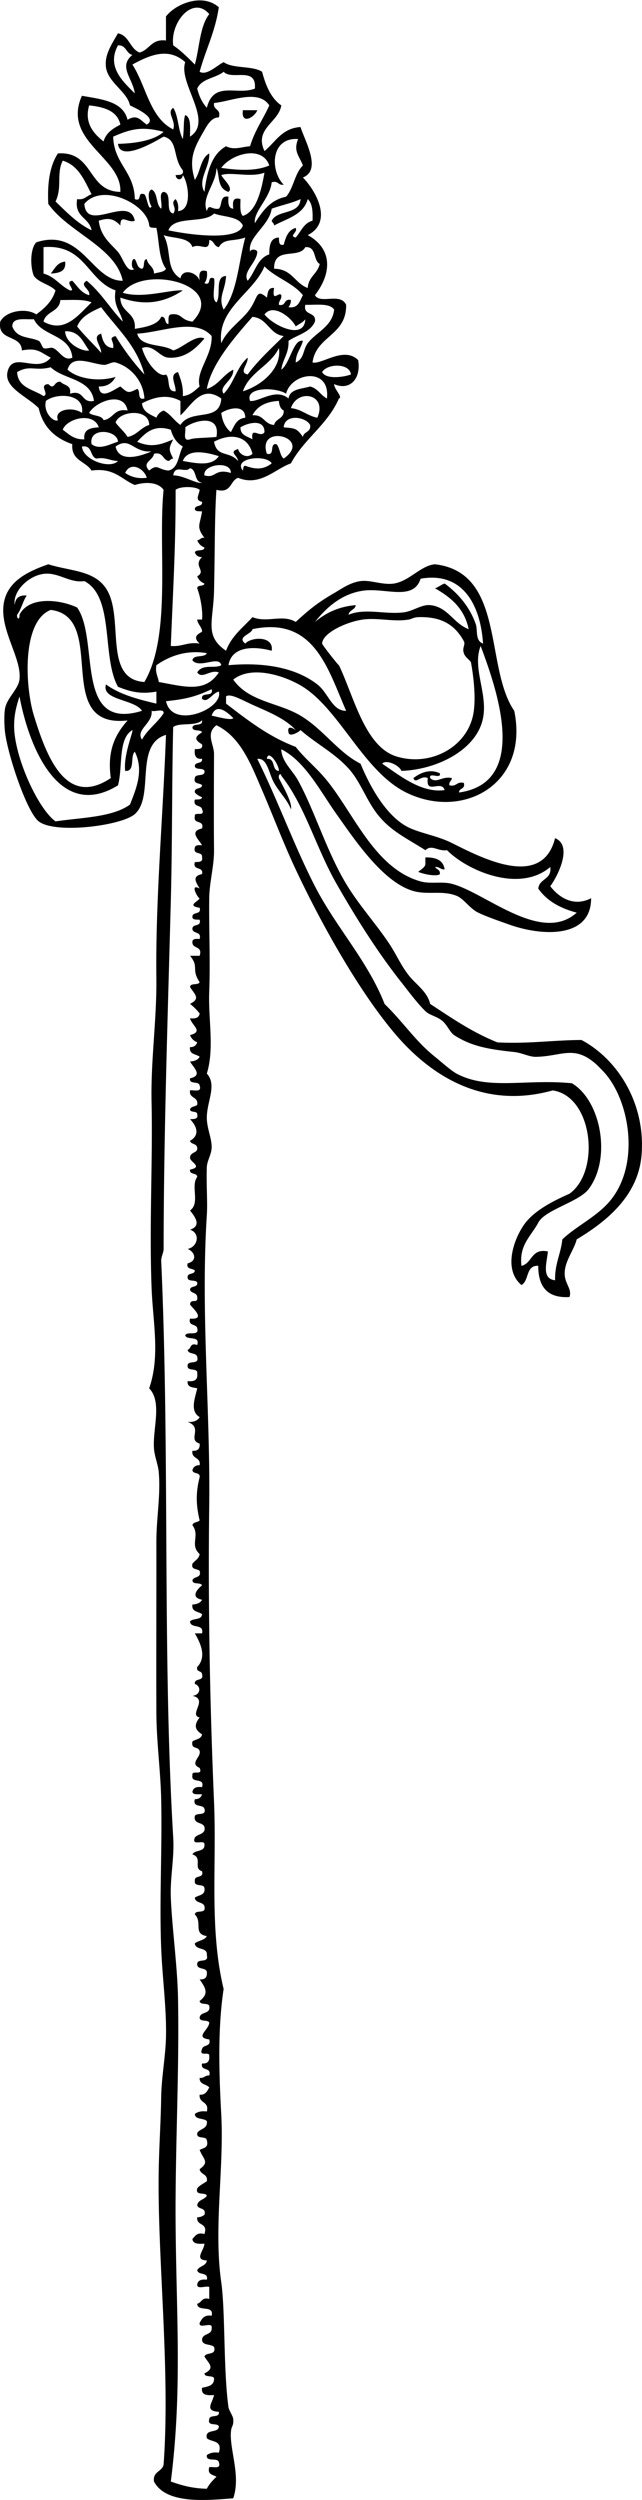 <svg xmlns="http://www.w3.org/2000/svg" viewBox="0 0 101.439 394.879"><path d="M38.375 17.407h2.277c-.351 1.038-2.588 2.45-2.277 0zM10.292 41.315c.19 1.582-.961 1.821-2.277 1.897.631-.76 1.02-1.764 2.277-1.897zM68.733 136.95c.247.386.873.393.76 1.139-.505.393-2.538.014-3.416-.38 1.448-1.092 1.08-.901 1.139-2.277 1.682-.037 2.84.45 3.035 1.898-.68.04-.8-.47-1.518-.38z" clip-rule="evenodd" fill-rule="evenodd"/><path d="M34.58 1.089c-.549 3.878-2.085 6.769-3.036 10.246 1.122.651 2.673-.964 3.795-1.518 1.466 1.064 4.535.525 6.072 1.518.588 2.195 1.394 4.172 3.036 5.313-.415 2.678-4.332 3.687-2.657 7.21 1.744-1.418 2.73-3.594 5.692-3.795.649 2.102 3.414 6.794.379 7.969 2.104 2.175 4.799 7.043.759 9.108 3.788 2.049 3.951 5.848 1.138 9.487.846 1.477 4.015-.466 4.933 1.518.079 4.886-4.741 4.873-5.312 9.108 1.47.368 4.953-2.599 7.211-.379.507 3.007-1.376 4.89-3.795 3.795-.016.81 1.426 2.067.758 2.277-1.802 4.143-5.516 6.374-7.589 10.246-2.453.84-4.879 3.717-8.349 2.277-1.304.467-1.015 2.527-3.416 1.897-.298 4.168-.232 9.38-.379 15.938-.109 4.878-1.562 7.114 1.897 9.487.845-2.317 2.667-3.657 4.174-5.312 2.301.956 4.75-.503 6.831.759 2.023-1.843 3.389-3.017 6.072-4.554 1.051-.603 2.465-1.665 4.174-1.897 1.596-.217 3.534.672 5.312.38 2.423-.398 4.24-2.867 6.451-3.036 11.138 1.291 7.806 16.263 12.523 23.148 2.381 11.617-8.137 17.316-17.077 12.902-6.692-3.304-10.456-12.99-16.318-16.697-2.557-1.616-7.979-3.543-11.005-1.139 2.465 3.523 7.127 3.608 10.625 5.692 3.581 2.134 5.91 5.78 9.487 7.59 1.318 3.2 4.033 8.569 7.969 10.246 1.925.82 4.297 1.207 6.451 2.277 4.626 2.298 14.263 7.429 16.318-.759 2.836 1.156.459 5.937-.759 7.59 1.44 1.87 3.769 3.278 6.451 1.897.03 6.357-7.7 6.024-12.903 4.174-1.622-.577-3.657-1.275-4.933-1.897-1.364-.665-2.245-2.184-3.415-2.656-2.242-.905-4.549-.108-6.831-.759-4.83-1.378-9.321-8.174-12.144-12.144-2.547-3.583-4.99-8.395-8.728-10.246.067 1.976 1.745 3.271 2.656 4.933 2.634 4.802 4.491 11.146 7.589 16.318 2.012 3.356 4.738 6.326 6.831 9.487 1.133 1.711 1.796 3.336 3.036 4.934 1.164 1.498 2.959 2.58 3.415 4.554 3.362 2.204 6.649 4.481 10.626 6.071 4.808.254 8.755-.353 13.281-.379 5.785 3.085 10.169 10.117 9.488 18.215-.555 6.596-5.83 10.626-10.246 13.282-.384 1.633-1.859 3.354-1.898 5.312-.033 1.72 1.217 2.482.76 3.795-3.496.207-4.945-1.633-4.934-4.933-2.011-.113-1.41 2.384-2.656 3.035-2.869-2.421-1.279-7.078.379-9.486 1.663-2.415 5.127-4.002 7.211-4.934 4.953-3.556 3.679-15.416-2.656-16.318-11.451 3.188-19.799-2.868-25.047-9.107-5.588-6.644-11.451-17.07-15.559-25.805-1.931-4.105-3.577-8.494-5.313-12.523-1.729-4.013-3.363-8.4-7.21-10.246-1.755 1.336-.375 2.969-.379 4.554-.014 4.803-.05 9.883 0 15.18.024 2.512-.729 5.066-.759 7.59-.059 4.909.185 9.826 0 14.8-.164 4.408.846 8.906-.379 12.902 1.628 1.753.056 4.294 0 6.831-.04 1.776.843 3.463.759 4.933-.062 1.094-.722 1.996-.759 3.036-.098 2.77.139 5.423 0 7.59-.978 15.271.572 30.794.379 45.918-.201 15.772.116 31.537.759 46.677.433 10.196-.765 20.059 1.518 29.601-.924 6.108-.754 12.895-.379 19.733.469 8.566-1.22 17.967 0 26.563.658 4.638.329 13.723 1.138 19.733.066.492.726 1.437.759 1.897.094 1.287-.33.911-.379 2.277-.105 2.868 1.565 6.779.379 10.246-4.027.297-10.609 1.022-12.523-2.656-.218-1.61 1.269-1.515 1.518-2.657 1.109-15.055-1.065-33.303-.759-47.056.082-3.675.323-7.273.379-11.006.048-3.142.688-6.387.759-9.487.104-4.52-.577-9.347-.759-14.041-.299-7.716.17-15.535 0-23.527-.095-4.46-.74-9.033-.759-13.662-.034-8.407.013-17.698 0-26.943-.006-3.81.688-7.309.379-11.005-.105-1.26-.662-2.489-.759-3.795-.229-3.076 1.341-7.337-.759-9.487 1.768-5.104.585-10.412.379-15.938-.371-9.993.199-20.062 0-29.221-.146-6.713.837-13.03.759-19.733-.143-12.257 1.011-24.833 1.518-38.328-5.062 1.53-1.756 9.736-4.933 12.523-2.095 1.837-12.591 3.173-15.18 1.139-1.859-1.462-4.83-10.284-5.312-14.041-.146-1.133-.157-2.929 0-3.795.3-1.658 2.094-3.043 2.277-4.555.434-3.583-3.678-8.484-2.277-12.902.929-2.931 3.948-4.307 6.831-5.312 3.496 1.098 7.18.929 9.108 3.795 3.022 4.494-.601 14.348 6.072 14.8 4.349-7.393 2.118-21.11 3.036-30.359-.903-1.236-2.844-1.285-4.554-.759-2.13-.906-3.286-2.786-6.831-2.277-.909-1.495-3.259-1.549-3.036-4.175-2.734-.935-4.638-2.699-5.313-5.692-1.866-1.878-5.475-3.227-4.933-5.692.765-3.481 4.722.359 6.831-2.277-1.71-.898-2.121-1.606-4.554-1.139-.081-2.575-3.924-1.389-3.416-4.554.875-1.721 4.125-2.212 5.692-1.139 1.305-.972 2.515-2.039 3.036-3.795-.935-.963-2.603-1.192-3.416-2.277-.6-1.468-.6-4.305.379-5.313 7.244-2.367 8.753 6.113 13.662 6.072-1.128-5.325-8.578-7.613-11.764-12.144-.174-3.336.264-6.061 1.518-7.97 5.711-.398 4.618 6.008 9.867 6.072.268-5.458-9.261-8.028-6.072-15.18 3.105.563 6.487.85 7.21 3.795 1.568-.958 2.074.127 3.036.759 1.711-.991-1.518-2.487-2.656-3.036-.431-2.187-3.503-3.608-3.795-6.072-.228-1.923.869-3.509 1.897-5.313 1.795.354 1.873 2.428 3.415 3.036 1.6-.424 1.855-2.193 4.174-1.897V2.605c1.512-2.004 5.779-3.75 8.36-1.45zm-7.21 6.072c1.268.883 2.349 1.952 3.416 3.036.745-2.67.776-6.054 2.277-7.969-2.553-3.009-6.188 1.26-5.693 4.933zm-6.072 7.59c-.307-2.375-2.653-4.233-.379-6.072-1.029-.236-.945-1.585-2.277-1.518-1.849 3.41.802 5.727 2.656 7.59zm-.38-4.554c2.19 3.376 2.736 8.396 6.451 10.247.504-1.419-1.131-2.624 0-3.416.844 1.306.751 3.55 1.518 4.933.239-1.705.064-2.981.379-3.794.972.419.745 2.038.759 3.415 3.82-2.458-1.897-8.38-.759-11.764-2.615-2.353-5.496-1.188-8.348.379zm14.421 1.138c-1.257 1.02-3.493 1.061-4.174 2.656.294 1.224.793 2.243 1.518 3.036 1.082-4.359 4.792-1.896 7.589-3.036.295-3.574-3.654-1.239-4.933-2.656zM32.303 30.31c.39-3.152 1.143-5.941 3.416-7.21 1.255.651 2.438.104 3.795 0 .715-2.448 2.059-4.266 3.036-6.451-1.717-2.636-6.008-.642-8.729-.379-.183 1.195 1.165.859.759 2.277-1.257-.013-1.899 1.329-2.657 2.656-1.385 2.427-2.086 4.129-1.138 7.21.897-1.253.889-3.413 2.277-4.175.124 2.157-1.897 4.162-.759 6.072zm-15.938-7.969c.392-1.379 1.494-2.048 2.656-2.657-.484-2.172-2.533-2.78-4.934-3.036-.788 2.71.626 4.409 2.278 5.693zm12.523 4.554c-1.633-1.936-.702-4.802-3.036-5.313-.085-.019-6.864 4.387-7.21 1.139 2.111-.05 5.525-.356 7.21-1.897-3.482-.921-5.237-.427-7.969.759.119 4.309 3.345 5.51 3.416 9.867 1.228.469.29-1.228 1.518-.759.415.38.628 2.865 1.138 1.897-.355-.321-.811-2.419 0-2.657 1.016.502.643 2.393 1.518 3.036.226-.786-.469-2.493.379-2.656 1.468.176.154 3.135 1.518 3.415.729-.946-.579-1.559.379-2.277.319.44.5 1.018.379 1.897 2.305-.127 1.633-4.484.759-5.692-.112.886-1.027.886-1.139 0 .597-.037 1.317.05 1.14-.759zm11.384 8.348c1.182-1.854 2.418-3.654 4.934-4.174 1.185-1.345 1.36-3.699 2.656-4.934-.568-1.5-1.549-2.233-.759-4.174-4.368-.291-4.461 5.018-2.277 7.21-.915.155-.825-.693-1.897-.379-.256 2.533-2.929 4.653-2.657 6.451zm-5.313-8.728c2.579.378 5.434.565 7.59-.38-1.126-3.243-5.933-1.872-7.59.38zM8.775 31.828c1.741 1.675 3.404 3.427 5.692 4.554-.348-2.056-2.771-2.037-2.277-4.934 1.194.182 1.484-.541 2.277-.759-1.123-2.166-2.03-4.548-4.554-5.313-1.037 2.081-.042 4.174-1.138 6.452zm23.908 1.518c.347-1.274.706-.188 1.897-.379.571-.567.113-2.164 1.518-1.897-.056.941-.07 1.842.759 1.897-.106-.991-.128-1.899 1.138-1.518.004 1.008-.143 2.167.379 2.656 2.452-.763 3.092-5.186 3.416-6.831-2.109.82-5.287-.17-6.831.379.336.702 1.979 2.034 1.138 2.657-1.858-.576-1.364-2.722-1.897-3.795-.022 2.514-2.442 4.633-1.517 6.831zm-9.108 2.277c-.234-3.333-7.419-6.857-10.246-3.415.317 4.609 7.106-1.523 7.969 2.656-1.078.464-2.286-1.193-2.277.759-.962-.982-1.721-1.324-3.416-.759.304 2.556 1.911 3.618 3.036 4.933.828.968 1.414 3.527 2.656 2.657-.615.271-.615-1.79 0-1.518.381.504.359 1.412 1.139 1.518.526-.233.057-1.461.759-1.518.152.987 1.132 1.145 1.138 2.277.676-.21 1.576-.195 1.897-.759-1.151-1.505-1.053-4.26-1.518-6.452-.445-.059-1.076.065-1.137-.379zm19.354-2.657c-.414 2.752-3.877 4.466-3.416 6.831.006-.497 1.053-.483 1.139 0-.082 1.701-2.387 3.164-1.518 4.554 1.176-1.354 1.515-3.545 3.416-4.175-.009-1.4.169-2.613 1.518-2.656.036.596-.051 1.316.759 1.139.324-1.194.704-2.332 1.897-2.657.363.707-1.137 1.269 0 1.518.836-.935 1.257-2.285 2.656-2.656.059-1.451-.02-2.764-.759-3.416-.667 2.496-3.274 3.051-5.313 4.174.001-.381-.308-.451-.379-.759.884-1.772 4.414-.899 4.554-3.416-1.378.648-3.075.974-4.554 1.519zm-9.108.759c-1.614 1.675-6.325.253-7.21 2.657 2.808.604 10.988 1.837 11.764-.759-.676-1.475-2.988-1.313-4.554-1.898zm-5.313 10.246c.325-1.668 2.652-.952 3.036.38-.106-.992-.128-1.899 1.139-1.518.121.88-.061 1.457-.38 1.897 1.228.469.29-1.228 1.518-.759.238 1.154-.486 3.269.379 3.795.796-1.102-.326-4.121 1.518-4.174-.132 2.364-1.308 3.35-.379 5.313 2.176-2.758 2.349-7.518 3.416-11.385-2.034.683-3.333.082-4.174 1.518-.774-.112-.744-1.027-1.518-1.139.028 2.133-1.438.412-2.656 1.139-.542-1.609-2.968-1.333-4.554-1.897 1.361 2.576.225 5.322 2.655 6.83zm-21.631-.759c1.794.482 2.626 1.927 4.174 2.656 1.065.163-.951-1.415.379-1.518.8.844 1.373 1.916 2.656 2.277.271-.947-1.67-1.56-.379-2.277 2.216 1.831 3.714 4.381 5.692 6.451-.364-1.661-1.553-2.495-1.139-4.934-4.48-1.592-4.792-7.352-11.384-6.831l.001 4.176zm41.364-4.174c-1.062 1.958-4.986-.195-4.933 3.416 2.794-.012 3.272 2.293 5.313 3.036.107-1.79 1.551-2.244 1.897-3.795-1.062-.582-.481-2.808-2.277-2.657zM34.959 54.217c.868-2.026 2.868-3.332 4.174-4.933 1.753-2.15 1.172-3.864 3.036-2.277.16-.726.138-1.633 1.139-1.518-.387 2.482.785.459 1.139 1.139.085.717-.428.837-.38 1.518 1.168.283.729-1.042 1.897-.759.017.522-.179.833-.379 1.139 1.612.22 1.76-1.023 2.277-1.897-1.568-1.974-4.333-2.751-6.072-4.554-1.797 4.275-7.508 6.656-6.831 12.142zM19.4 46.249c3.188.958 7.352-.508 9.487-.38-2.989 1.98-6.026 2.478-9.867 1.139-.003 2.406 2.53 2.277 2.277 4.933 2.176-.333 3.672-.762 4.174-1.897.875-.116.421 1.097 1.139 1.139.064-.568-.136-1.4.379-1.518 1.82-.245 1.447.882 3.416 1.139 5.695-5.894-7.81-9.064-11.005-4.555zm-9.866 1.138c-.127 1.897-2.294 1.753-2.656 3.416 3.463 1.968 5.648-1.266 7.59-3.036-1.224-.548-3.184-.359-4.934-.38zm40.225 3.415c-.717 1.686-2.738 2.069-4.174 3.036.091 1.989-.923 2.872-1.138 4.554 1.406-1.004 1.908-4.914 3.415-4.554-.303 1.215-1.121 1.915-1.138 3.416 1.365-.591 1.12-1.989 1.897-3.036 1.273-1.714 3.897-2.627 4.175-5.312-.705-1.066-2.821-.722-4.555-.759-.39 1.781 1.773 1.01 1.518 2.655zm-26.943 8.349c-1.211-4.608-4.357-7.281-6.831-10.625-1.558.719-3.135 1.418-3.795 3.036 1.171 1.486 2.563 2.75 3.795 4.174.042-1.154-1.574-2.588 0-3.036.244 1.147.593 2.19 1.897 2.277.191-1.192-.894-1.551.379-1.897a37.876 37.876 0 004.555 6.071zm18.974-9.487c1.351 1.747 6.289 4.159 6.451.759-.373.513-1.012.758-1.518 1.138-.64-1.361-3.542-3.725-4.933-1.897zm-6.451 12.523c1.598-1.564 2.071-4.253 3.795-5.692.067 1.132-1.459 2.323 0 2.656 1.661-2.26 3.728-4.115 5.692-6.072-2.333-.324-2.512-2.801-4.934-3.036-2.769 3.178-6.507 7.405-7.21 11.385 1.837-.566 2.563-2.244 4.174-3.036.133 1.665-2.411 2.628-1.517 3.795zM1.944 51.561c.72 1.961 2.777 1.617 4.174 2.277.315.149.54 1.013.759 1.139.381.219 1.109-.173 1.518 0 1.022.433 1.694 2.157 3.036 1.518-.337-3.711-4.787-3.309-6.072-6.072-1.434.083-3.421-.386-3.415 1.138zM21.677 52.7c.568 2.214 4.02 1.545 5.692 2.656 1.577-.457 3.517-2.542 4.933-1.897-1.467 1.748-3.184 3.203-5.692 3.036-1.414-.095-2.413-2.214-4.174-1.518.601 2.198 2.667 4.747 3.794 4.174.717.674.002 2.781 1.518 2.656.057-1.122-1.103-2.678.379-3.036.41 1.107.85 2.186.759 3.795 1.25-.141 1.896-.887 2.656-1.518-.654-2.432 2.015-4.811 1.897-7.969-2.604-2.949-7.898-.576-11.762-.379zm-7.59 2.656c-.989-1.287-1.463-3.09-3.795-3.036.062 1.972 2.777 3.283 3.795 3.036zm24.288 6.451c3.004-.92 6.198-3.665 5.692-6.831-1.358 2.817-4.605 3.744-5.692 6.831zm-20.113-4.554c-.58-.168-1.277.437-1.897.379-2.041-.187-4.99-1.752-5.692.759 1.551 1.421 4.908 1.977 7.589 1.138-.483.908-1.238 1.545-2.656 1.518.191 2.316 2.536.369 3.416 0 1.16.994 1.189 1.142 2.656.379.605.28-.086 1.857 1.139 1.518-.165-2.659-2.025-4.956-4.555-5.691zm32.636 1.518c.605 1.204 3.4.804 4.554.379-.234-1.87-3.8-1.71-4.554-.379zm-42.882-.759c-2.535.641-3.306-.411-5.312.759.136 2.52 2.589 2.723 4.174 3.795 1.004-.301-.85-1.784.759-1.897 1.014 1.047.825-.448 1.897-.379.525.613 1.805.471 1.518 1.897 2.35-.706 1.728 1.562 3.795 1.139-.488-3.561-4.765-3.332-6.831-5.314zm37.569 4.934c.232-1.539 2.051-1.491 3.416-1.897 1.218.3 1.658 1.378 2.656 1.897.581-5.042-5.625-4.13-6.451-.759-1.611-1.066-6.56-1.083-5.692 1.139 1.37.229 4.041-2.117 6.071-.38zm-17.077 2.656v-2.277c-2.103-1.146-4.222-.582-6.072.379.13 1.388 1.299 1.737 2.277 2.277a1.916 1.916 0 011.138-1.138c1.088.556 1.672 1.617 2.657 2.277 1.716-2.667 6.226-.33 6.451-4.174-3.157-2.292-4.78 1.207-6.451 2.656zm17.456-1.138c1.713.184 2.583 1.212 4.174 1.518 1.649-3.721-3.096-4.684-4.174-1.518zm-36.81 1.897c-.679-1.669 2.274-2.201 3.795-1.139.504-3.103-4.049-3.212-5.692-1.897-.483 1.89 1.323 3.462 1.897 3.036zm4.933-1.138c.612.526 1.957.321 2.277 1.139 1.573-.197 1.626-1.916 3.794-1.518-.609-3.198-5.104-1.388-6.071.379zm25.806.379c1.801-.157 1.856 1.433 3.416 1.518.236-1.029 1.585-.944 1.518-2.277-.509-.25-.707-.811-.759-1.518-2.049.103-3.456.846-4.175 2.277zm-4.934-.379c.175 1.342.675 2.361 1.518 3.036.54-.978.889-2.147 2.277-2.277-.021-2.213-2.716-1.483-3.795-.759zm-16.697 1.518c.585.807 1.37 1.413 1.897 2.277 1.488-.283 2.062-1.48 3.416-1.897-.02-2.664-4.694-2.258-5.313-.38zm-8.349 1.138c.962.683 1.721 1.568 3.416 1.518-.19-1.582.961-1.821 2.277-1.897-.776-2.459-5.011-1.467-5.693.379zm34.913-.379c1.791.158 2.072.132 3.036 1.518.117-.895 1.318-.706 1.139-1.897-.721-1.327-4.013-1.788-4.175.379zm-15.559 0c.168.717-.516 2.287.759 1.897.695-.257 2.323-.205 4.174-.379.674-3.731-3.521-2.605-4.933-1.518zm8.728 0c-.027 1.292 1.117 1.414 1.897 1.897-.331-2.191 1.26-.104 1.897-1.139.008-2.185-2.692-1.46-3.794-.758zm-16.318 2.276c2.193.974 3.713.482 5.692-.379-.725 1.429-.725 1.607 0 3.036-.381-.001-.452.307-.759.379-.927-.211-.809-1.468-2.277-1.139-.13 1.055-1.997 1.374-.759 2.657 1.356-1.121 1.267-.197 3.036 0 1.641-.383 1.553-2.495 2.277-3.795-.958-.561-1.568-1.468-1.897-2.657-2.647-.858-3.99.467-5.313 1.898zm-7.21.38c1.292 1.016 3.016-.074 4.174-.379-.077-1.911-4.675-2.354-4.174.379zm19.354-.38c.472 2.527 2.351 1.387 3.795 3.036-.081-.928-1.543-1.387 0-1.897.21.9 1.467 1.574 2.277.759-.76-3.02-3.597-3.239-6.072-1.898zm8.348 1.898c1.377.365.319-1.705 1.518-1.518.549.59.506 1.771 1.139 2.277 4.736-3.324-4.294-5.643-2.657-.759zm-23.907-1.138c.56 2.587 3.918 1.542 5.692.759-2.924.259-3.376-2.414-5.692-.759zm.38 2.276c-1.25-.016-1.89-.641-3.416-.379-1.067-.325-.583-2.2-2.277-1.897.181 2.154 4.474 3.617 5.693 2.276zm10.246 0c2.19.381 4.551.896 5.692-.759-1.818-.573-4.926-1.304-5.692.759zm9.487 1.519c.085-.294.011-.749.38-.759 1.394.493 2.718.756 4.174-.379-.804-1.451-6.193-.901-4.554 1.138zm-18.595.379c.844.547 1.83.953 3.416.759-.441-1.512-2.618-2.628-3.416-.759zm12.523.379c1.845.546 1.561-1.169 4.175-.379.054-2.015-4.487-1.357-4.175.379zm-4.933 0c1.673-.016 3.833 1.463 4.554 1.138-1.296-.095-.772-2.01-1.897-2.277-.776.839-2.375-.657-2.657 1.139zm.379 2.277c.018 9.031-.408 15.713-.759 24.667 1.797.153 2.611-.677 4.554-.379-1.457-1.27.367-1.735.379-1.897.049-.615-.735-1.231-.759-1.897 0-.009.757.013.759 0 .153-1.234-.224-3.538-.759-4.934.006-.627 1.053-.213 1.138-.759a1.918 1.918 0 01-1.138-1.139c1.524-.867-.729-1.597.759-3.036-.653.021-.973-.292-1.138-.759.233-.526 1.461-.057 1.518-.759a1.918 1.918 0 01-1.138-1.139c.485-.021.525-.486 1.138-.379-1.353-1.783-.699-2.06-.379-4.174-.446-.06-1.077.065-1.138-.379.042-.717 1.254-.264 1.138-1.139-1.189-.262-.495-1.012-.379-1.897-.692-.576-3.105-.576-3.796.003zM2.703 97.099c-.085.646.428.939.379 0 1.458-2.912 6.276-2.475 9.107-1.138 3.592 5.121-.55 19.625 10.247 16.317-1.174-1.866-6.455-1.635-5.692-4.174 2.108 1.56 4.992 2.344 7.969 3.035v-1.897c-2.481.432-4.028.045-6.072-.759-2.619-4.718-.496-14.177-5.313-16.697-2.34.355-4.108-1.448-6.451-1.139-2.407.323-4.897 2.746-4.553 4.938.071-1.067.66-1.616 1.897-1.518-.616.901-.854 2.182-1.518 3.035zm72.482 1.519c.313.903-.137 2.597 1.139 3.036-.417-6.214-3.271-11.404-9.867-10.246-1.148 3.58-5.58 1.384-9.107 1.896-3.807.555-6.187 3.21-7.589 4.934 1.663-1.373 3.654-2.418 6.451-2.656-.111.773-1.025.744-1.138 1.518 2.663-1.096 5.753.001 8.728-.379 1.466-.188 2.826-1.275 4.175-1.139 2.806.285 3.632 2.873 6.071 3.795-.66-3.261-2.814-5.027-5.312-6.451.562-.197.957-.562 1.518-.759 2.257 1.656 4.013 3.804 4.931 6.455zM8.016 96.34c-4.591 1.771-4.063 12.123-2.656 16.697 2.022 6.577 5.099 14.569 12.144 9.867-.621-4.543.825-7.019 2.656-9.107-12.054 1.35-2.94-16.312-12.144-17.46zm56.544 1.519c-2.245.409-4.869-.322-7.211 0-2.578.354-6.395 2.108-6.451 3.795-.007.213 2.826 3.771 2.656 3.415 2.404 5.05 4.115 12.896 9.108 14.421 5.388 1.646 11.228-1.497 12.144-6.831.4-2.335.053-5.58-.379-7.97-.072-.396-.889-.759-1.139-1.518-.297-.898.3-1.347 0-1.897-1.662-3.048-4.145-3.88-7.211-3.795-.728.035-1.083.314-1.517.394zm-24.667 1.517c-.119.797-2.548 1.207-1.138 2.277.957-1.075 4.549-1.251 4.174 1.138-2.529-.69-6.295-.889-6.831 2.277 5.878-.521 10.737.48 14.041 3.036 1.747 1.352 2.326 4.201 4.554 4.174-2.902-6.61-5.041-14.947-14.8-12.904zM70.251 124.8c-.506-1.707-3.035.832-2.656-1.897-1.09-.53-1.928 1.034-2.276 0 1.274-.975 2.728-1.441 4.175-.759.271 1.03-1.79-.271-1.519.759.984.939 1.861-.369 3.415 0-.021.485-.486.525-.379 1.139 1.16.274 1.116-.655 2.277-.38.275 1.035-.754.764-.76 1.518 11.06-1.561 6.098-16.003 3.416-23.148-1.359 3.49 1.139 7.467.379 11.385-.959 4.946-7.15 8.146-12.902 8.349-.292-.868-2.398-1.873-3.035-1.139 2.652 1.77 6.173 4.7 9.865 4.17zm-45.538-19.73c-.22 1.231.258 1.766.379 2.656 4.091.729 7.328 1.771 9.487-1.518-1.419-.504-2.624 1.131-3.416 0 .866-1.427 2.83-.53 3.795-1.139-.352-1.602-3.393.607-4.554-.759.135-1.004 1.934-.344 2.277-1.139-3.109-.55-5.881.41-7.968 1.9zm8.728 3.79c-2.801 1.322-4.461 1.602-7.21 1.897.994 4.567 9.133 1.179 8.349-1.519-1.053.219-1.775 1.909-2.657 1.139-.187-1.2 1.884-.14 1.518-1.52zm6.072 2.28c-1.334-.614-3.212-1.669-3.795-1.138v1.138c3.37 2.576 6.692 5.199 11.005 6.831 1.517 1.946 3.282 3.272 4.933 5.312 4.305 5.322 7.618 13.932 14.799 15.938 1.585.443 3.328-.034 4.934.38 5.279 1.36 14.137 9.589 19.734 4.554-2.605-.684-4.719-1.859-6.072-3.795.151-1.619 2.162-1.38 1.897-3.415-4.887 4.163-13.122.581-16.317-2.656-1.415.229-2.4-.971-3.416 0-3.082-1.957-5.514-3.034-7.59-5.692-1.778-2.277-2.674-5.138-4.554-7.211-2.243-2.473-5.125-3.913-7.59-6.071-.242.318-1.774 1.188-1.897.38-.261-1.263.785-.612 1.139-.38-1.779-1.96-4.764-3.04-7.21-4.17zm-18.595 4.18c-2.32 1.349-1.479 5.857-2.277 8.729-9.309 5.728-14.063-6.022-15.559-14.041-.54 1.668-1.07 3.541-.759 6.071.605 4.929 3.935 11.859 6.451 13.662 4.182-.625 8.981-.633 11.764-2.657.969-2.475 2.235-5.398.759-8.349-.787.731.13 3.166-1.518 3.036-.31-2.47 1.322-6.28 1.139-6.45zm15.939-1.9c-.878-.864-2.681-2.512-3.416-.38.862.17 3.183.83 3.416.38zm-14.42 3.41c.888-1.642 2.423-2.637 3.415-4.174.064-.823-1.346-.172-1.897-.38.218 2-2.587 2.96-1.518 4.55zm4.933-2.27c-.226 9.036-.131 18.294-.379 27.702-.483 18.292-1.123 36.92-1.139 55.025 0 .558-.408 1.262-.379 1.897 1.374 30.79.173 62.11 1.897 91.077.194 3.258-.512 6.311-.379 9.487.207 4.962 1.042 10.758 1.138 15.938.218 11.736-.489 24.4-.379 36.052.137 14.534 1.026 26.122-.759 40.226 1.673.604 3.453 1.101 5.692 1.138.382-.756.948-1.328 1.518-1.897-.554-.331-1.469-.301-1.138-1.518.672-.087 1.9.383 1.518-.759-.158-.854-2.081.057-1.897-1.139.44-.318 1.017-.5 1.897-.38.619-2.01-1.148-1.635-1.897-2.276-.366-1.631 1.864-.666 1.897-1.897-.28-.605-1.858.087-1.518-1.139.103-.782 1.68-.091 1.518-1.139-2.29-.165-1.068-1.274-.759-2.656-1.086.075-2.071.048-1.897-1.139.924-.214 1.952-.324 1.897-1.518-.233-.526-1.461-.057-1.518-.759 1.715-.839.732-1.501 0-2.656.238-.774 1.917-.107 1.518-1.519-.483-.528-1.859-.165-1.897-1.139.045-1.093 1.618-.658 1.518-1.897.171-1.056-2.068.298-1.897-.759.347-.665.706-1.318 1.897-1.138.417-1.809-2.261-.522-2.277-1.897.724-.162.687-1.085 1.897-.76v-1.897c-.552-.207-1.961.443-1.897-.379.091-.668.653-.865 1.518-.759.281-1.293-1.398-.626-1.518-1.519.343-.668 1.397-.627 1.518-1.518-2.09-.09-.442-1.557-.38-2.656-.941.056-1.841.07-1.897-.76.457-.428.688-1.083 1.897-.759.618-1.883-1.32-1.21-1.138-2.656.522.017.833-.179 1.138-.38.333-1.218-.984-.786-1.138-1.518.121-.891 1.174-.85 1.518-1.518-.28-.605-1.858.086-1.518-1.139.373-.513 1.013-.759 1.518-1.139.179-1.191-1.021-1.002-1.139-1.897 1.599-1.163.586-1.527 0-3.036.554-.331 1.47-.301 1.139-1.518-.104-.782-1.681-.091-1.518-1.139.381-.757 1.678-.599 1.518-1.897-.483-.528-1.859-.165-1.897-1.138.44-.319 1.017-.501 1.897-.38.399-1.664-1.284-1.246-1.139-2.656.95.064 1.188-.583 1.518-1.139-.445-.566-1.577-.447-1.518-1.518.718.085.837-.428 1.518-.38.403-1.415-1.423-.601-1.139-1.897.828.069 1.208-.311 1.139-1.139.15-.909-1.729.211-1.139-1.138.154-.731 1.471-.3 1.139-1.519-2.382-.314-.037-1.513 0-2.656-.233-.526-1.461-.058-1.518-.759.068-1.07 1.804-.474 1.518-1.897-.233-.526-1.461-.058-1.518-.759 1.538-1.213.914-2.046 0-3.416.828.069 1.208-.311 1.139-1.139-.104-.781-1.414-.356-1.518-1.138-.188-1.199 1.883-.142 1.518-1.519.146-1.411-1.828-.702-1.897-1.897.567-.444 1.552-.472 1.897-1.138-2.239-.358-.636-2.2-1.897-3.416.057-.701 1.285-.232 1.518-.759.286-1.424-1.449-.827-1.518-1.897.563-.448 1.695-.328 1.518-1.518-.103-.783-1.68-.091-1.518-1.139-.113-.998 1.472-.299 1.138-1.518-1.486-.465.175-2.109-1.518-2.657.358-.779 1.955-.321 1.897-1.518.121-1.007-2.125.354-1.518-1.139.372-.514 1.279-.491 1.518-1.139.299-1.563-1.817-.713-1.518-2.276.28-.605 1.857.086 1.518-1.139-.238-.773-1.917-.106-1.518-1.518.653.021.973-.293 1.138-.76-.568-.064-1.4.136-1.518-.379.091-.668.653-.865 1.518-.759.497-1.636-1.807-.471-1.518-1.897-.151-.91 1.728.21 1.138-1.139-1.671-.757.257-1.68 0-2.656-.225-.854-1.384-.169-1.138-1.519.504-.381 1.412-.358 1.518-1.138-1.232-.734-1.247-1.554-.379-2.657-1.804-.384 1.438-2.877-1.138-3.415 1.236-.108 1.478-1.443.379-1.897-.113-.998 1.472-.299 1.138-1.518-.034-.599-.968-.298-.759-1.139 1.514-1.624.537-3.724-.379-5.312h1.138c.366-1.631-1.864-.666-1.897-1.897.483-.529 1.859-.165 1.897-1.139-.563-.448-1.695-.328-1.518-1.519.707-.052 1.268-.249 1.518-.759-1.853-.351-.827-1.618 0-2.276-.233-.526-1.461-.058-1.518-.759.154-.731 1.471-.3 1.138-1.519-.354-.405-1.4-.118-1.138-1.139.378-.507 1.025-.745 1.138-1.518-1.617-1.481.104-2.907-1.138-4.554.099-.533.832-.433 1.138-.759-.531-2.282-.673-4.205 0-6.831.116-.875-1.096-.422-1.138-1.139.155-.477.489-.775 1.138-.759.206-1.344-1.344-.933-1.138-2.277.828.069 1.207-.311 1.138-1.138-1.984-.592.604-2.514-1.897-3.416.942.058 1.575-.196 1.897-.759-1.519-.93-.804-2.769-.379-4.554-.726-.16-1.633-.138-1.518-1.139.993.107 1.632-.139 1.518-1.139.163-1.048-1.415-.355-1.518-1.138-.187-1.199 1.883-.142 1.518-1.519-.104-.781-1.414-.357-1.518-1.139.596-.163.324-1.193 1.518-.759.452-1.59-1.6-.677-1.897-1.518.259-.753 2.261.236 1.897-1.139-.154-.731-1.471-.3-1.139-1.518 2.83.212-.04-2.002 0-2.277.148-1.006 1.262.059 1.139-1.139-.077-.741-.982-.552-1.139-1.138.042-.717 1.255-.264 1.139-1.139-.233-.526-1.461-.058-1.518-.759-.116-.876 1.096-.422 1.139-1.139-.354-.405-1.4-.118-1.139-1.139 1.539-.368 1.211-1.769 0-2.277 1.583-.291 2.07-2.466.379-3.035 1.903-.638.741-2.081 0-3.036 1.643-1.168.046-3.84 1.139-5.312-.042-.717-1.255-.264-1.139-1.139 2.136-.447-.027-1.182 0-1.897.036-.95 1.219-.676 1.139-1.519-.074-.78-.998-.531-1.139-1.138 1.613-.913 1.05-2.332 0-3.416.597-.036 1.316.051 1.139-.759-.006-.626-1.053-.213-1.139-.759.099-.533.833-.433 1.139-.759.206-1.344-1.344-.934-1.139-2.277.673-.086 1.9.383 1.518-.759-.103-.782-1.68-.091-1.518-1.139 2.088-.465.524-1.708 0-2.656.707-.052 1.269-.25 1.518-.759-.564-.448-1.695-.328-1.518-1.518.653.02.973-.293 1.139-.76a1.92 1.92 0 01-1.139-1.138c2.193-.57.294-1.479 0-2.657.865.106 1.427-.091 1.518-.759a9.237 9.237 0 00-1.518-1.518c1.714-.839.731-1.501 0-2.656.057-.702 1.285-.233 1.518-.76-1.397-2.119-.019-2.355-1.518-4.174h1.518c.542-1.68-1.284-.993-1.138-2.277.063-.442.6-.412 1.138-.379.333-1.219-.984-.787-1.138-1.519-.113-.998 1.472-.298 1.138-1.518-.447-.06-1.077.065-1.138-.38-.113-.998 1.472-.298 1.138-1.518-2.163-.317-.107-1.035 0-1.518-.068.309-1.766-2.449 0-1.519-.561-.952-1.284-1.951.379-2.276.285-1.297-1.542-.482-1.138-1.897.596-.036 1.315.051 1.138-.76.113-.997-1.472-.298-1.138-1.518.063-.442.6-.412 1.138-.379-.524-.949-2.087-2.192 0-2.657.403-1.415-1.423-.601-1.138-1.897-.15-.909 1.729.211 1.138-1.138-.154-.731-1.471-.3-1.138-1.519.446-.06 1.077.065 1.138-.379-.448-.185-.86-.405-1.138-.76-.116-.875 1.096-.421 1.138-1.138-.354-.405-1.4-.118-1.138-1.139.103-.782 1.68-.091 1.518-1.139-.233-.526-1.46-.057-1.518-.759.042-.717 1.254-.264 1.138-1.139-1 .114-1.245-.525-1.138-1.518.596-.036 1.315.051 1.138-.759-1.209-.72-1.209-1.178 0-1.897-.233-.526-1.461-.058-1.518-.76.103-.782 1.68-.09 1.518-1.138-1.069 1-3.55.29-4.553 1.06zm16.697 7.21c.037-1.013-1.742-3.521-1.897-1.897 1.411-.15.702 1.83 1.897 1.9zm44.78 74c1.953-1.873 4.727-3.231 6.83-5.312 5.77-5.708 3.947-16.73-.379-21.252-.387-.403-.84-.873-1.139-1.138-3.463-3.071-5.43-1.202-9.486-1.139-1.062.017-2.184-.63-3.416-.759-4.193-.44-6.838-.94-9.487-2.656-.673-.437-1.08-1.591-1.897-2.277-.81-.681-2.014-.885-2.656-1.518-1.389-1.369-2.707-3.183-3.795-4.555-3.67-4.629-7.166-10.16-10.246-15.559-3.291-5.767-4.992-12.368-8.728-17.077-.021-.398-.487-.298-.38.38.667 1.366 2.169 3.89 1.897 4.934-.485-1.401-1.784-2.635-2.656-4.175-.843-1.487-1.058-4.016-2.656-3.795 3.355 6.776 5.824 13.727 9.107 20.113 3.345 6.507 8.351 11.798 11.005 18.595 3.039 2.961 4.852 5.854 7.969 8.349 1.059.848 2.509 2.173 3.416 2.656 4.999 2.663 10.886.799 18.215 1.518 4.586 2.729 6.289 11.839 2.656 16.698-1.537 2.056-6.893 3.271-7.969 5.312-1.133 2.147-3.061 3.512-2.656 6.831 1.742-.408 1.488-2.812 4.174-2.277-.158 1.765-1.066 4.325 1.139 4.554-.072-2.58.901-4.14 1.138-6.43z" clip-rule="evenodd" fill-rule="evenodd"/></svg>